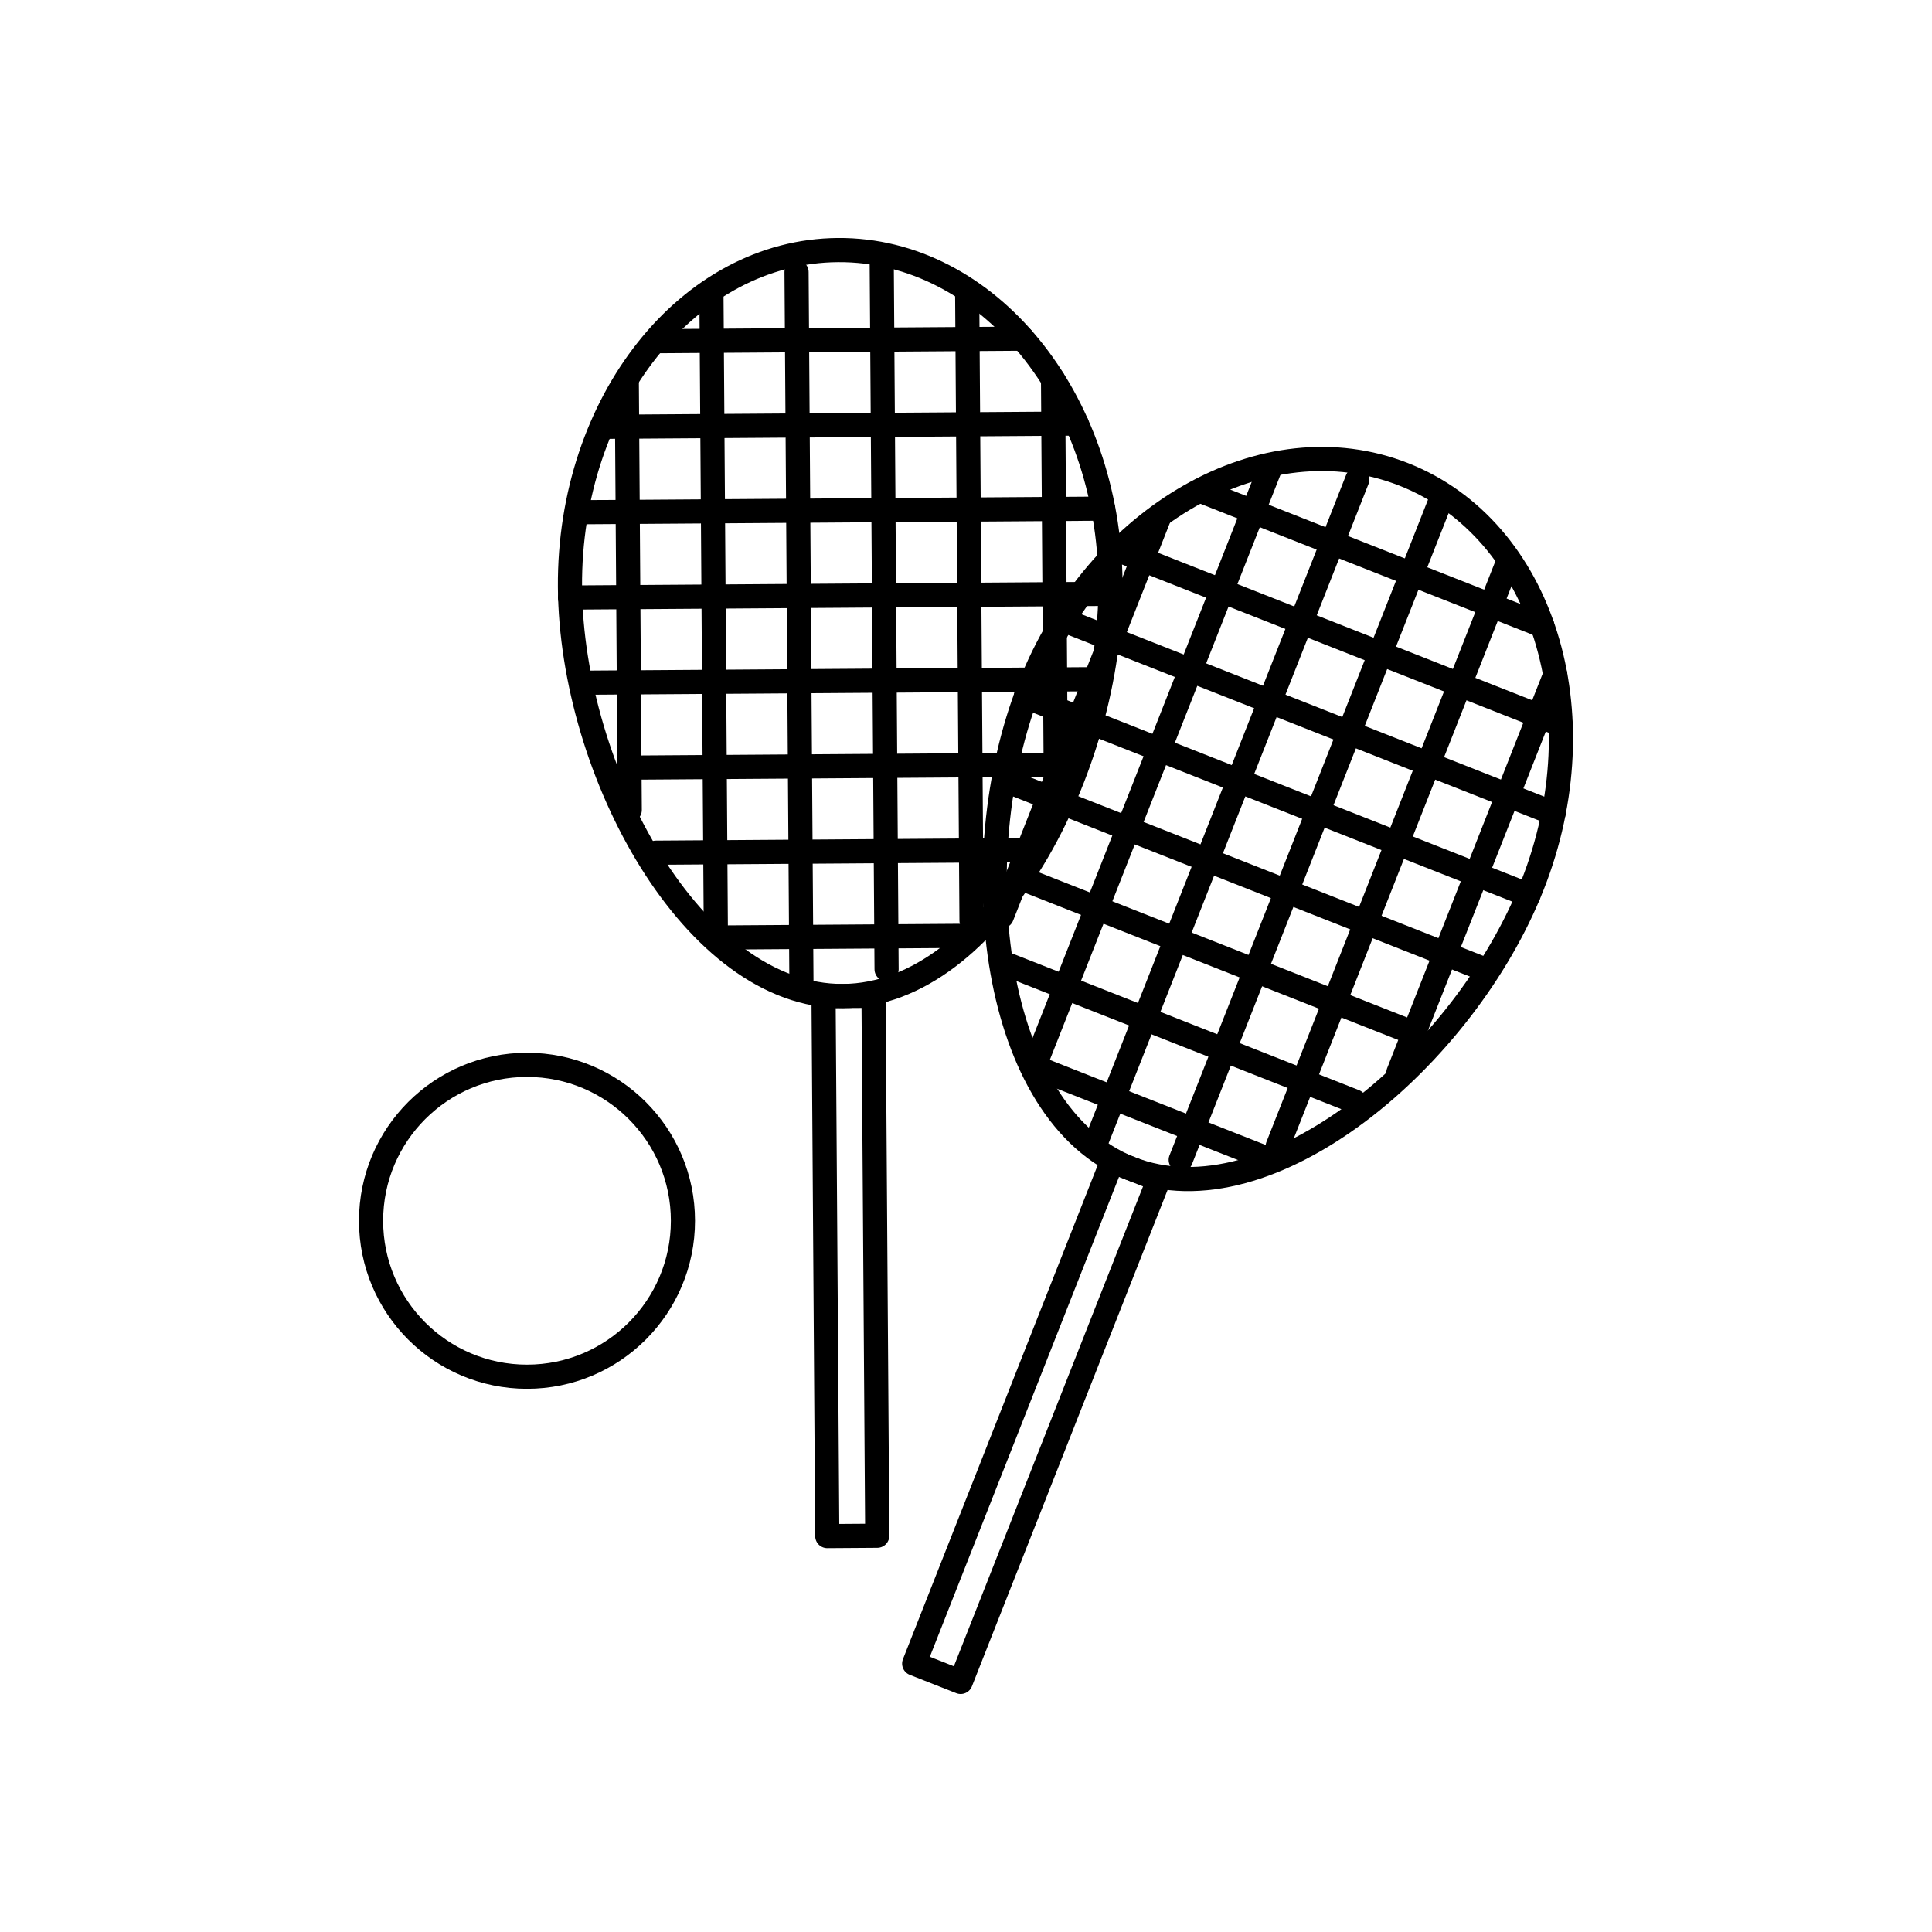 <?xml version="1.0" encoding="UTF-8"?>
<svg xmlns="http://www.w3.org/2000/svg" id="a" data-name="Ebene 1" viewBox="0 0 160 160">
  <defs>
    <style>
      .b {
        fill: none;
        stroke: #000;
        stroke-linecap: round;
        stroke-linejoin: round;
        stroke-width: 2px;
      }
    </style>
  </defs>
  <circle class="b" cx="43.644" cy="101.1" r="12.914"></circle>
  <g>
    <path class="b" d="m126.91,73.318c-5.621,14.259-21.8,27.978-33.301,23.445-11.5-4.533-13.967-25.602-8.346-39.861,5.621-14.259,19.501-22.144,31.001-17.61,11.5,4.533,16.267,19.768,10.646,34.027Z"></path>
    <rect class="b" x="83.763" y="95.371" width="4.139" height="44.717" transform="translate(49.156 -23.275) rotate(21.514)"></rect>
    <line class="b" x1="112.408" y1="39.701" x2="90.877" y2="94.321"></line>
    <line class="b" x1="119.201" y1="41.719" x2="97.782" y2="96.054"></line>
    <line class="b" x1="124.943" y1="46.402" x2="105.812" y2="94.935"></line>
    <line class="b" x1="128.798" y1="55.875" x2="115.809" y2="88.825"></line>
    <line class="b" x1="105.239" y1="38.635" x2="85.714" y2="88.166"></line>
    <line class="b" x1="95.958" y1="42.93" x2="82.969" y2="75.88"></line>
    <line class="b" x1="84.945" y1="57.71" x2="126.577" y2="74.121"></line>
    <line class="b" x1="88.6" y1="51.562" x2="128.655" y2="67.352"></line>
    <line class="b" x1="93.167" y1="45.774" x2="129.248" y2="59.997"></line>
    <line class="b" x1="99.408" y1="40.645" x2="127.723" y2="51.807"></line>
    <line class="b" x1="83.422" y1="64.698" x2="123.065" y2="80.325"></line>
    <line class="b" x1="85.183" y1="72.981" x2="117.27" y2="85.63"></line>
    <line class="b" x1="85.645" y1="88.341" x2="105.35" y2="96.108"></line>
    <line class="b" x1="83.656" y1="79.968" x2="112.188" y2="91.215"></line>
  </g>
  <g>
    <path class="b" d="m91.966,48.308c.105,15.327-9.787,34.092-22.148,34.177-12.361.085-22.511-18.542-22.616-33.869-.105-15.327,9.83-27.821,22.191-27.906,12.361-.085,22.468,12.271,22.573,27.598Z"></path>
    <rect class="b" x="68.356" y="82.482" width="4.139" height="44.717" transform="translate(-.72 .487) rotate(-.395)"></rect>
    <line class="b" x1="65.967" y1="22.53" x2="66.371" y2="81.239"></line>
    <line class="b" x1="73.022" y1="21.868" x2="73.424" y2="80.271"></line>
    <line class="b" x1="80.097" y1="24.07" x2="80.457" y2="76.237"></line>
    <line class="b" x1="87.208" y1="31.421" x2="87.452" y2="66.838"></line>
    <line class="b" x1="58.918" y1="24.216" x2="59.285" y2="77.456"></line>
    <line class="b" x1="51.909" y1="31.664" x2="52.153" y2="67.081"></line>
    <line class="b" x1="47.207" y1="49.486" x2="91.956" y2="49.178"></line>
    <line class="b" x1="48.304" y1="42.418" x2="91.358" y2="42.122"></line>
    <line class="b" x1="50.381" y1="35.344" x2="89.163" y2="35.077"></line>
    <line class="b" x1="54.258" y1="28.257" x2="84.693" y2="28.047"></line>
    <line class="b" x1="48.401" y1="56.538" x2="91.012" y2="56.244"></line>
    <line class="b" x1="53.125" y1="63.565" x2="87.615" y2="63.328"></line>
    <line class="b" x1="59.286" y1="77.643" x2="80.465" y2="77.497"></line>
    <line class="b" x1="54.316" y1="70.617" x2="84.984" y2="70.406"></line>
  </g>
</svg>
